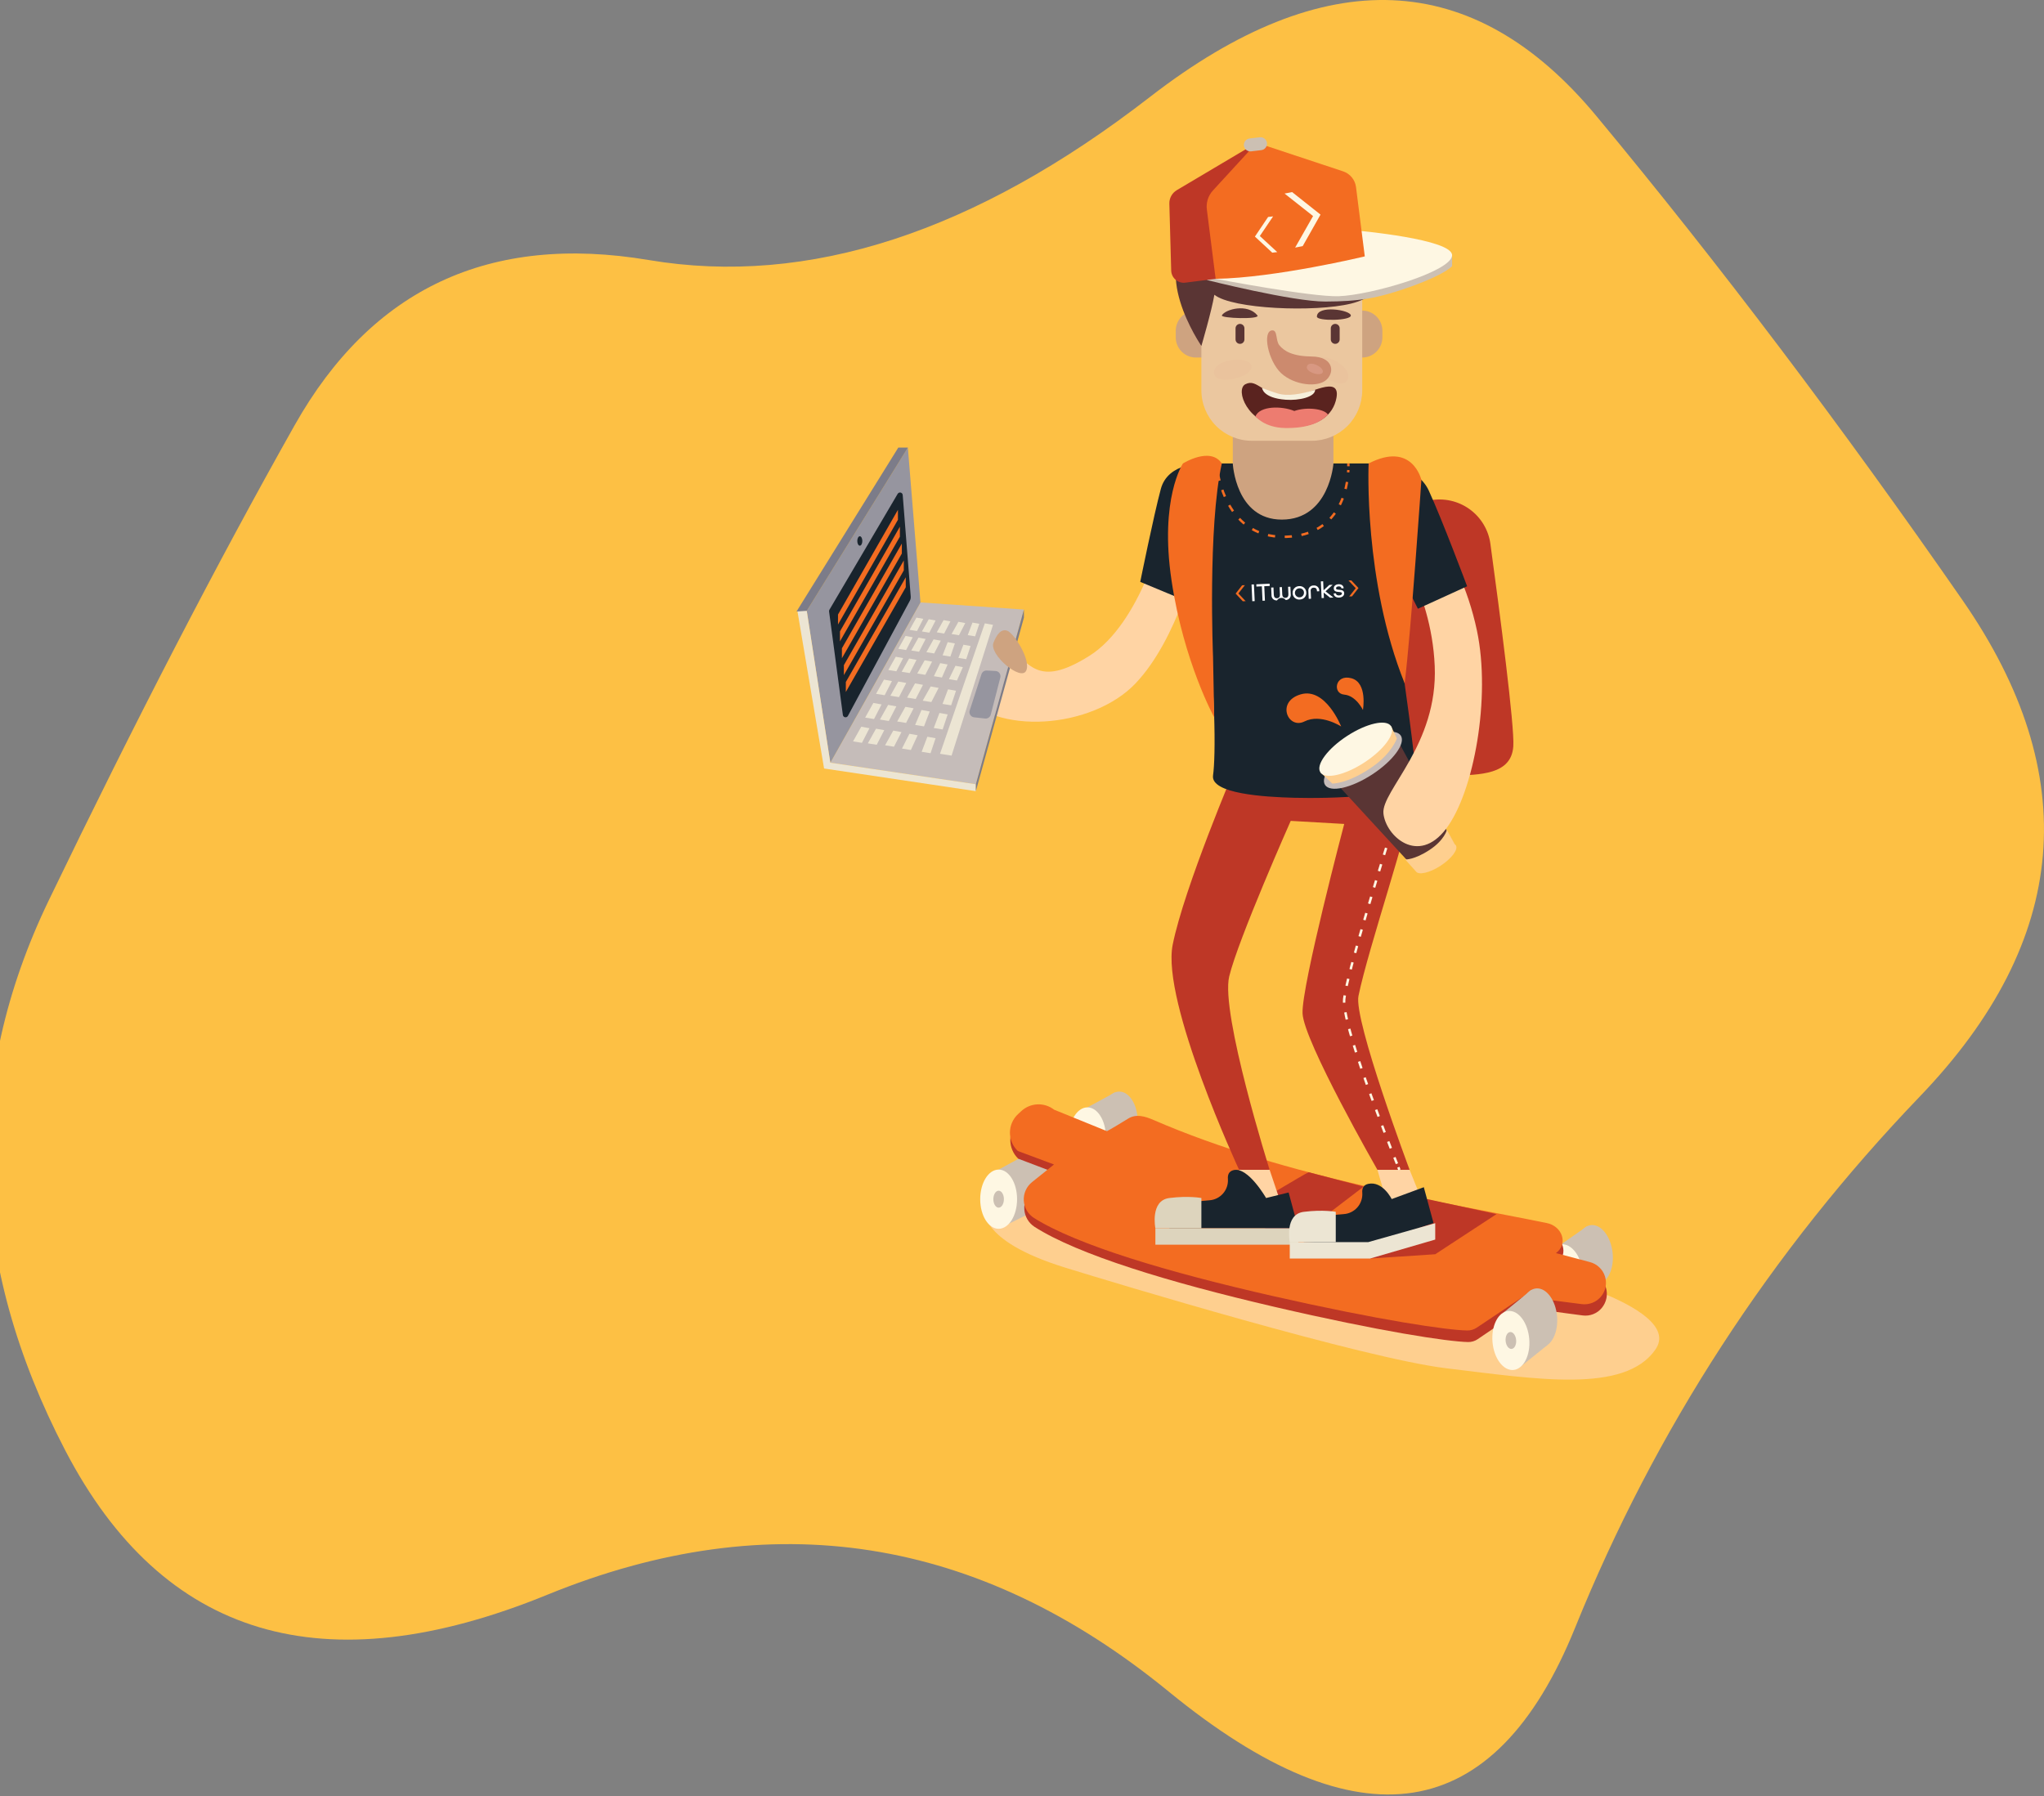 <svg width="834" height="733" viewBox="0 0 834 733" fill="none" xmlns="http://www.w3.org/2000/svg">
<rect x="0" y="0" width="834" height="733" fill="#808080" stroke="none"/>
<path d="M783.412 447.382C722.359 511.006 675.444 583.306 642.668 664.282C609.892 745.258 554.623 753.934 476.86 690.31C399.097 626.686 314.587 613.511 223.328 650.786C132.069 688.06 66.517 668.459 26.672 591.982C-13.173 515.504 -15.423 440.634 19.924 367.37C55.271 294.106 88.689 229.518 120.18 173.606C151.671 117.694 199.871 95.2 264.78 106.126C329.689 117.051 397.812 94.879 469.148 39.61C540.484 -15.66 601.216 -13.089 651.344 47.322C701.472 107.732 751.279 173.606 800.764 244.942C850.249 316.278 844.465 383.758 783.412 447.382Z" fill="#FDC044"/>
<g clip-path="url(#clip0_451_2)">
<path d="M401.89 493.109C401.89 493.109 398.188 505.991 434.447 517.241C454.936 523.599 556.731 554.383 590.277 558.391C626.567 562.727 662.934 568.889 675.476 550.688C688.018 532.487 619.16 516.816 619.16 516.816C619.16 516.816 404.544 464.75 401.89 493.109Z" fill="#FECF8F"/>
<path d="M657.966 511.11C658.716 517.741 655.979 523.494 651.851 523.961C647.723 524.428 643.768 519.432 643.017 512.802C642.265 506.171 645.004 500.418 649.132 499.951C653.26 499.484 657.215 504.48 657.966 511.11Z" fill="#CCC0B3"/>
<path d="M647.475 500.455L636.957 507.812L639.676 531.822L651.85 523.962L647.475 500.455Z" fill="#CCC0B3"/>
<path d="M645.792 518.97C646.542 525.6 643.805 531.353 639.676 531.82C635.548 532.287 631.594 527.291 630.843 520.66C630.092 514.03 632.829 508.276 636.957 507.809C641.085 507.342 645.041 512.341 645.792 518.97Z" fill="#FEF7E3"/>
<path d="M638.71 523.249C639.893 523.116 640.677 521.468 640.462 519.569C640.247 517.671 639.114 516.24 637.932 516.373C636.749 516.507 635.965 518.155 636.18 520.054C636.395 521.952 637.528 523.383 638.71 523.249Z" fill="#CCC0B3"/>
<path d="M420.45 495.009C424.604 495.009 427.972 489.599 427.972 482.927C427.972 476.254 424.604 470.845 420.45 470.845C416.295 470.845 412.928 476.254 412.928 482.927C412.928 489.599 416.295 495.009 420.45 495.009Z" fill="#CCC0B3"/>
<path d="M418.748 471.159L407.469 477.287V501.451L420.449 495.009L418.748 471.159Z" fill="#CCC0B3"/>
<path d="M407.469 501.451C411.623 501.451 414.991 496.041 414.991 489.369C414.991 482.696 411.623 477.287 407.469 477.287C403.315 477.287 399.947 482.696 399.947 489.369C399.947 496.041 403.315 501.451 407.469 501.451Z" fill="#FEF7E3"/>
<path d="M409.618 489.369C409.618 491.279 408.654 492.829 407.465 492.829C406.275 492.829 405.311 491.279 405.311 489.369C405.311 487.458 406.275 485.909 407.465 485.909C408.655 485.909 409.618 487.457 409.618 489.369Z" fill="#CCC0B3"/>
<path d="M456.678 469.622C460.832 469.622 464.2 464.213 464.2 457.54C464.2 450.867 460.832 445.458 456.678 445.458C452.524 445.458 449.156 450.867 449.156 457.54C449.156 464.213 452.524 469.622 456.678 469.622Z" fill="#CCC0B3"/>
<path d="M454.976 445.772L443.697 451.9V476.064L456.679 469.622L454.976 445.772Z" fill="#CCC0B3"/>
<path d="M443.696 476.064C447.85 476.064 451.218 470.655 451.218 463.982C451.218 457.309 447.85 451.9 443.696 451.9C439.542 451.9 436.174 457.309 436.174 463.982C436.174 470.655 439.542 476.064 443.696 476.064Z" fill="#FEF7E3"/>
<path d="M445.851 463.981C445.851 465.893 444.887 467.441 443.697 467.441C442.508 467.441 441.543 465.893 441.543 463.981C441.543 462.07 442.508 460.521 443.697 460.521C444.887 460.521 445.851 462.071 445.851 463.981Z" fill="#CCC0B3"/>
<path d="M421.284 485.775C420.161 486.702 419.273 487.88 418.692 489.213C418.11 490.547 417.851 491.999 417.937 493.452C418.022 494.904 418.449 496.316 419.183 497.573C419.916 498.829 420.936 499.895 422.159 500.684C439.876 511.995 476.834 523.261 519.878 533.272C563.426 543.401 590.705 547.489 598.995 547.667C600.391 547.699 601.762 547.294 602.917 546.509L621.853 533.637L645.763 536.81C647.224 537.003 648.711 536.82 650.082 536.278C651.452 535.736 652.662 534.854 653.597 533.714V533.714C654.543 532.562 655.187 531.192 655.471 529.728C655.755 528.264 655.67 526.753 655.223 525.33C654.776 523.908 653.981 522.619 652.911 521.581C651.84 520.542 650.528 519.786 649.092 519.382L635.196 515.625C640.325 511.765 637.721 504.458 631.452 503.144C591.3 494.73 525.568 484.302 470.833 460.074C467.357 458.536 463.736 457.449 460.518 459.462C452.957 464.183 451.832 464.682 451.832 464.682L430.223 455.721C428.301 454.191 425.892 453.405 423.437 453.508C420.982 453.611 418.647 454.595 416.86 456.281L415.529 457.532C414.493 458.518 413.666 459.702 413.099 461.014C412.532 462.327 412.236 463.74 412.229 465.169C412.221 466.599 412.503 468.015 413.057 469.333C413.611 470.651 414.425 471.844 415.452 472.839L430.245 478.463L421.284 485.775Z" fill="#BE3726"/>
<path d="M421.09 482.405C419.968 483.304 419.078 484.459 418.493 485.772C417.909 487.085 417.647 488.519 417.73 489.954C417.813 491.389 418.239 492.784 418.971 494.021C419.703 495.258 420.721 496.302 421.939 497.066C439.628 508.157 476.551 519.17 519.562 528.937C563.075 538.818 590.338 542.789 598.623 542.95C600.018 542.977 601.387 542.576 602.546 541.8L621.498 529.116L645.394 532.193C646.853 532.38 648.335 532.198 649.704 531.663C651.073 531.128 652.286 530.257 653.23 529.13C654.177 528 654.823 526.65 655.109 525.204C655.394 523.757 655.31 522.263 654.864 520.858C654.417 519.453 653.623 518.184 652.555 517.167C651.487 516.151 650.179 515.42 648.754 515.043L634.869 511.374C640.003 507.566 637.414 500.388 631.149 499.108C591.028 490.906 525.34 480.769 470.668 457.042C467.199 455.536 463.581 454.477 460.36 456.459C452.79 461.116 451.667 461.608 451.667 461.608L430.082 452.836C428.149 451.334 425.745 450.567 423.298 450.672C420.851 450.778 418.522 451.748 416.725 453.411L415.392 454.646C414.357 455.604 413.528 456.764 412.959 458.055C412.389 459.346 412.09 460.739 412.08 462.15C412.071 463.56 412.35 464.958 412.902 466.257C413.454 467.555 414.266 468.727 415.288 469.699L430.066 475.203L421.09 482.405Z" fill="#F36C21"/>
<path d="M533.934 478.364C533.609 478.278 504.891 495.458 504.891 495.458L520.048 503.207L529.741 504.596L556.383 484.247L533.934 478.364Z" fill="#BE3726"/>
<path d="M559.062 513.579L585.606 511.838L610.618 495.456L582.263 489.322L559.062 513.579Z" fill="#BE3726"/>
<path d="M511.385 218.239C511.385 218.239 515.011 299.299 518.918 304.18C522.825 309.062 581.807 317.096 592.769 316.593C603.731 316.089 616.63 316.296 617.465 304.598C618.04 296.561 611.973 250.175 608.119 221.936C607.734 219.111 606.775 216.395 605.302 213.954C603.83 211.512 601.874 209.397 599.554 207.738C597.235 206.079 594.601 204.911 591.814 204.305C589.027 203.699 586.145 203.668 583.345 204.214L511.385 218.239Z" fill="#BE3726"/>
<path d="M575.155 477.389L579.962 489.322L573.273 497.635L566.864 494.086L562.023 477.389L568.536 471.9L575.155 477.389Z" fill="#FFD4A4"/>
<path d="M518.039 477.389L522.693 491.229L509.108 493.109L505.58 477.389L510.571 469.923L518.039 477.389Z" fill="#FFD4A4"/>
<path d="M504.169 312.845C504.169 312.845 483.176 362.141 478.481 385.535C473.786 408.929 505.581 477.389 505.581 477.389H518.04C518.04 477.389 497.942 413.525 501.54 398.486C505.138 383.446 526.644 334.986 526.644 334.986L548.472 336.239C548.472 336.239 531.05 402.249 531.47 413.525C531.89 424.801 562.023 477.389 562.023 477.389H575.155C575.155 477.389 552.256 416.276 554.29 406.423C558.429 386.37 574.954 338.468 576.2 325.637C577.446 312.806 570.379 307.832 570.379 307.832L504.169 312.845Z" fill="#BE3726"/>
<path d="M475.064 214.942C475.064 214.942 465.764 254.312 444.445 267.674C423.126 281.036 419.782 270.871 409.75 261.544C399.717 252.217 376.727 263.914 391.357 282.296C405.988 300.678 445.699 297.335 463.256 278.953C480.813 260.572 488.523 226.319 488.523 226.319L475.064 214.942Z" fill="#FFD4A4"/>
<path d="M537.064 217.472L512.88 214.547C508.003 214.547 503.006 195.267 503.006 189.14V166.844C503.006 160.717 506.96 155.751 511.837 155.751H535.242C540.119 155.751 544.073 160.717 544.073 166.844V189.14C544.075 195.267 541.94 217.472 537.064 217.472Z" fill="#CEA380"/>
<path d="M494.767 126.741H487.973C483.423 126.741 479.734 130.427 479.734 134.975V137.669C479.734 142.216 483.423 145.903 487.973 145.903H494.767C499.317 145.903 503.005 142.216 503.005 137.669V134.975C503.005 130.427 499.317 126.741 494.767 126.741Z" fill="#CEA380"/>
<path d="M555.806 126.741H549.012C544.462 126.741 540.773 130.427 540.773 134.975V137.669C540.773 142.216 544.462 145.903 549.012 145.903H555.806C560.356 145.903 564.045 142.216 564.045 137.669V134.975C564.045 130.427 560.356 126.741 555.806 126.741Z" fill="#CEA380"/>
<path d="M500.413 94.233H545.601C548.311 94.233 550.91 95.309 552.827 97.224C554.743 99.14 555.82 101.737 555.82 104.446V159.282C555.82 161.986 555.287 164.664 554.252 167.162C553.216 169.661 551.699 171.931 549.785 173.843C547.872 175.755 545.601 177.271 543.101 178.306C540.601 179.341 537.922 179.874 535.216 179.874H510.796C505.332 179.874 500.092 177.704 496.228 173.843C492.364 169.981 490.193 164.744 490.193 159.283V104.446C490.193 103.105 490.458 101.777 490.971 100.537C491.485 99.298 492.238 98.172 493.187 97.224C494.136 96.276 495.262 95.523 496.502 95.01C497.742 94.497 499.071 94.233 500.413 94.233V94.233Z" fill="#EBC79F"/>
<path d="M490.194 141.171C490.194 141.171 494.374 126.967 495.489 120.284C502.735 126.132 536.455 127.525 551.225 123.904C565.994 120.284 572.404 106.637 572.404 106.637C572.404 106.637 566.83 103.295 561.257 103.713C564.194 102.371 566.523 99.98 567.787 97.01C567.787 97.01 559.585 98.56 555.823 97.446C552.061 96.332 509.981 82.685 488.801 95.497C467.622 108.308 490.194 141.171 490.194 141.171Z" fill="#5A3534"/>
<path d="M498.553 128.696C497.877 129.914 514.459 130.441 513.044 128.696C509.004 123.716 499.947 126.19 498.553 128.696Z" fill="#5A3534"/>
<path d="M537.326 129.206C537.307 131.129 551.449 130.922 551.171 128.694C550.892 126.466 537.375 124.348 537.326 129.206Z" fill="#5A3534"/>
<path d="M505.942 140.322C505.462 140.322 505.001 140.131 504.661 139.792C504.322 139.452 504.131 138.992 504.131 138.512V133.987C504.131 133.749 504.177 133.513 504.268 133.294C504.359 133.074 504.493 132.874 504.661 132.706C504.829 132.538 505.029 132.405 505.249 132.314C505.469 132.223 505.704 132.176 505.942 132.176V132.176C506.18 132.176 506.416 132.223 506.636 132.314C506.855 132.405 507.055 132.538 507.223 132.706C507.391 132.874 507.525 133.074 507.616 133.294C507.707 133.513 507.754 133.749 507.754 133.987V138.512C507.754 138.75 507.707 138.985 507.616 139.205C507.525 139.424 507.391 139.624 507.223 139.792C507.055 139.96 506.855 140.094 506.635 140.185C506.416 140.276 506.18 140.322 505.942 140.322V140.322Z" fill="#5A3534"/>
<path d="M544.804 140.322C544.323 140.322 543.862 140.131 543.523 139.792C543.183 139.452 542.992 138.992 542.992 138.512V133.987C542.992 133.749 543.039 133.513 543.13 133.294C543.221 133.074 543.354 132.874 543.522 132.706C543.691 132.538 543.89 132.405 544.11 132.314C544.33 132.223 544.566 132.176 544.804 132.176V132.176C545.041 132.176 545.277 132.223 545.497 132.314C545.717 132.405 545.916 132.538 546.085 132.706C546.253 132.874 546.386 133.074 546.477 133.294C546.568 133.513 546.615 133.749 546.615 133.987V138.512C546.615 138.992 546.424 139.452 546.084 139.792C545.745 140.131 545.284 140.322 544.804 140.322Z" fill="#5A3534"/>
<path d="M495.489 152.858C496.625 157.212 511.271 154.045 510.628 149.414C509.986 144.782 493.815 146.452 495.489 152.858Z" fill="#EAC39D"/>
<path d="M537.148 147.217C534.861 151.266 547.319 160.064 549.827 154.929C552.336 149.794 539.608 142.87 537.148 147.217Z" fill="#EAC39D"/>
<path d="M508.146 156.795C503.843 158.981 508.957 173.096 523.054 174.157C537.802 175.269 544.023 169.327 545.306 162.369C547.115 152.558 533.394 161.352 528.211 161.547C514.785 162.051 513.335 154.16 508.146 156.795Z" fill="#5A231F"/>
<path d="M514.963 158.297C514.963 158.297 516.954 159.151 521.111 160.504C525.228 161.844 530.789 160.898 536.603 159.057C536.624 161.984 530.12 163.534 524.611 163.127C515.12 162.421 514.963 158.297 514.963 158.297Z" fill="#F6EFDB"/>
<path d="M512.246 169.905C512.246 169.905 515.861 174.524 524.326 174.664C532.791 174.803 538.511 172.819 541.843 169.197C540.32 166.772 533.065 165.969 528.112 167.713C522.987 165.596 514.061 165.565 512.246 169.905Z" fill="#ED7C70"/>
<path d="M519.1 134.816C514.924 135.047 517.391 147.277 522.715 152.262C528.038 157.247 537.901 158.346 541.388 154.821C544.876 151.296 543.405 145.591 535.408 145.496C527.411 145.401 524.021 143.334 522.019 140.91C520.41 138.957 521.371 134.687 519.1 134.816Z" fill="#CC8A6E"/>
<path d="M533.317 149.334C532.226 151.811 539.077 153.876 539.723 151.9C540.37 149.925 534.407 146.857 533.317 149.334Z" fill="#D89882"/>
<path d="M492.348 114.246C492.348 114.246 527.381 123.107 540.775 123.058C554.168 123.009 561.889 121.906 575.748 116.931C590.1 111.778 592.492 108.575 592.492 108.575V104.244L552.414 110.805L500.091 111.5L492.348 114.246Z" fill="#CCC0B3"/>
<path d="M496.01 113.782C496.01 113.782 535.055 121.256 546.225 120.877C559.325 120.432 592.071 110.91 592.487 104.244C592.902 97.577 553.436 94.072 553.436 94.072L496.01 113.782Z" fill="#FEF7E3"/>
<path d="M496.01 113.782L483.646 115.348C482.936 115.438 482.215 115.378 481.529 115.173C480.844 114.967 480.209 114.621 479.665 114.155C479.122 113.69 478.682 113.116 478.374 112.471C478.066 111.825 477.896 111.122 477.877 110.407L477.123 83.123C477.093 82.014 477.359 80.917 477.895 79.946C478.43 78.975 479.216 78.164 480.17 77.597L512.777 58.248L496.01 113.782Z" fill="#BE3726"/>
<path d="M556.865 104.627C556.865 104.627 520.369 113.408 496.011 113.782L492.424 85.483C492.248 84.094 492.377 82.683 492.801 81.349C493.226 80.015 493.936 78.789 494.883 77.757L512.778 58.247L548.001 69.918C549.397 70.38 550.634 71.228 551.569 72.364C552.504 73.499 553.098 74.876 553.283 76.334L556.865 104.627Z" fill="#F36C21"/>
<path d="M514.632 61.273L510.481 61.763C509.784 61.844 509.084 61.646 508.534 61.212C507.984 60.778 507.628 60.143 507.546 59.447V59.447C507.505 59.102 507.532 58.752 507.627 58.418C507.721 58.084 507.88 57.771 508.096 57.498C508.311 57.226 508.578 56.998 508.881 56.828C509.184 56.659 509.518 56.55 509.863 56.51L514.014 56.02C514.711 55.938 515.412 56.136 515.964 56.57C516.515 57.004 516.871 57.639 516.954 58.336V58.336C516.995 58.681 516.967 59.031 516.872 59.366C516.777 59.7 516.618 60.013 516.402 60.285C516.186 60.558 515.919 60.786 515.615 60.955C515.312 61.125 514.977 61.233 514.632 61.273V61.273Z" fill="#CCC0B3"/>
<path d="M528.444 101.042L531.532 100.439L538.803 87.576L527.222 78.39L524.135 78.993L535.765 88.168L528.444 101.042Z" fill="#FEF7E3"/>
<path d="M519.458 88.303L517.417 88.54L512.033 96.549L519.11 103.113L521.151 102.877L514.042 96.316L519.458 88.303Z" fill="#FEF7E3"/>
<path d="M503.007 189.14C503.007 189.14 504.127 212.041 523.008 212.041C542.419 212.041 544.075 189.14 544.075 189.14H560.002C560.002 189.14 577.977 307.158 577.559 316.414C577.14 325.671 540.675 325.869 528.184 325.561C515.693 325.254 493.853 323.869 494.949 316.414C496.046 308.96 496.178 280.585 491.371 244.068C490.513 237.552 484.806 219.323 483.785 214.129C479.58 192.69 488.523 189.14 488.523 189.14H503.007Z" fill="#19242D"/>
<path d="M511.639 238.486L510.654 238.53L510.962 245.343L511.946 245.299L511.639 238.486Z" fill="white"/>
<path d="M512.643 239.368L514.867 239.268L515.133 245.155L516.118 245.111L515.852 239.224L518.076 239.123L518.033 238.198L512.602 238.442L512.643 239.368Z" fill="white"/>
<path d="M525.705 242.488C525.747 243.398 525.314 243.94 524.521 243.975C523.727 244.011 523.225 243.498 523.185 242.602L523.048 239.577L522.113 239.62L522.25 242.644C522.29 243.54 521.843 244.096 521.054 244.132C520.265 244.167 519.78 243.669 519.741 242.757L519.604 239.732L518.668 239.775L518.805 242.799C518.782 243.098 518.825 243.398 518.93 243.679C519.035 243.96 519.2 244.214 519.413 244.425C519.626 244.636 519.882 244.798 520.164 244.9C520.445 245.003 520.746 245.042 521.045 245.017C521.227 244.715 521.482 244.463 521.785 244.283C522.089 244.103 522.432 244 522.785 243.984C523.138 243.968 523.489 244.04 523.807 244.192C524.126 244.344 524.402 244.572 524.611 244.857C524.911 244.855 525.207 244.788 525.478 244.661C525.75 244.534 525.99 244.349 526.183 244.12C526.377 243.891 526.518 243.622 526.597 243.333C526.676 243.044 526.691 242.741 526.642 242.446L526.506 239.421L525.57 239.464L525.705 242.488Z" fill="white"/>
<path d="M530.081 239.189C529.556 239.207 529.046 239.363 528.601 239.641C528.204 239.899 527.884 240.258 527.673 240.682C527.463 241.106 527.371 241.579 527.406 242.051C527.414 242.418 527.497 242.779 527.651 243.113C527.805 243.447 528.025 243.745 528.3 243.99C528.574 244.234 528.895 244.42 529.244 244.535C529.593 244.651 529.962 244.693 530.328 244.66C530.63 244.647 530.928 244.591 531.214 244.493C531.77 244.309 532.249 243.943 532.573 243.454C532.897 242.965 533.047 242.382 533 241.798C532.992 241.431 532.909 241.07 532.755 240.736C532.602 240.403 532.381 240.104 532.107 239.86C531.834 239.615 531.512 239.429 531.164 239.314C530.815 239.198 530.446 239.156 530.081 239.189V239.189ZM532.055 241.841C532.072 242.208 531.979 242.571 531.789 242.884C531.599 243.198 531.321 243.448 530.988 243.604C530.656 243.759 530.285 243.812 529.922 243.757C529.56 243.701 529.222 243.539 528.951 243.292C528.681 243.044 528.49 242.722 528.402 242.366C528.315 242.01 528.336 241.636 528.461 241.291C528.587 240.947 528.812 240.647 529.108 240.431C529.404 240.214 529.757 240.09 530.124 240.074C530.369 240.053 530.616 240.083 530.849 240.162C531.082 240.241 531.297 240.367 531.478 240.534C531.66 240.7 531.805 240.902 531.904 241.127C532.003 241.352 532.055 241.595 532.055 241.841V241.841Z" fill="white"/>
<path d="M543.746 238.645L542.393 238.706L540.042 240.882L539.877 237.213L538.941 237.255L539.249 244.068L540.184 244.026L540.085 241.824L542.717 243.912L544.075 243.851L540.847 241.316L543.746 238.645Z" fill="white"/>
<path d="M507.951 238.798L506.808 238.849L504.168 242.236L507.102 245.371L508.246 245.32L505.297 242.185L507.951 238.798Z" fill="#F36C21"/>
<path d="M551.357 236.841L550.213 236.893L553.163 240.027L550.507 243.414L551.651 243.363L554.291 239.976L551.357 236.841Z" fill="#F36C21"/>
<path d="M535.971 238.926C535.67 238.913 535.369 238.968 535.091 239.085C534.812 239.202 534.563 239.378 534.361 239.603C534.159 239.827 534.008 240.093 533.921 240.381C533.833 240.67 533.81 240.975 533.853 241.273L533.993 244.374L534.937 244.331L534.796 241.231C534.761 241.055 534.766 240.873 534.811 240.699C534.856 240.525 534.941 240.364 535.058 240.227C535.175 240.091 535.322 239.983 535.487 239.912C535.653 239.841 535.832 239.809 536.012 239.818C536.847 239.78 537.309 240.229 537.349 241.116L537.359 241.322L538.292 241.279L538.282 241.084C538.3 240.783 538.251 240.481 538.139 240.201C538.027 239.921 537.855 239.669 537.634 239.463C537.413 239.257 537.15 239.102 536.863 239.009C536.575 238.916 536.271 238.888 535.971 238.926V238.926Z" fill="white"/>
<path d="M546.393 240.677C545.621 240.613 545.154 240.553 545.134 240.123C545.112 239.631 545.508 239.319 546.194 239.288C546.816 239.259 547.267 239.539 547.315 239.982L547.329 240.104L548.242 240.063L548.233 239.929C548.168 238.972 547.329 238.364 546.147 238.418C544.941 238.472 544.162 239.173 544.206 240.164C544.262 241.407 545.382 241.499 546.281 241.572C547.045 241.634 547.517 241.694 547.533 242.122C547.555 242.633 547.115 242.958 546.353 242.993C545.643 243.025 545.171 242.745 545.117 242.264L545.105 242.141L544.168 242.183L544.18 242.318C544.257 243.297 545.151 243.918 546.399 243.862C547.662 243.804 548.513 243.071 548.468 242.079C548.415 240.843 547.294 240.754 546.393 240.677Z" fill="white"/>
<path d="M490.648 189.14C490.648 189.14 476.575 188.646 473.649 199.508C470.722 210.369 465.246 237.454 465.246 237.454L485.396 245.84L496.374 210.973L490.648 189.14Z" fill="#19242D"/>
<path d="M525.784 486.633L529.74 501.255H477.121V491.228L493.489 489.816C495.631 489.659 497.623 488.663 499.033 487.044C500.444 485.426 501.157 483.316 501.018 481.174C500.863 479.413 501.404 477.926 503.431 477.481C509.318 476.189 516.592 488.894 516.592 488.894L525.784 486.633Z" fill="#19242D"/>
<path d="M529.74 501.255H471.422V507.94H529.74V501.255Z" fill="#DDD4BD"/>
<path d="M471.422 501.255C471.422 501.255 469.169 489.902 477.121 488.894C485.073 487.886 490.193 488.894 490.193 488.894V501.255H471.422Z" fill="#DDD4BD"/>
<path d="M580.952 484.482L584.909 499.104L558.429 507.939L531.949 506.895V496.868L548.317 495.456C550.459 495.299 552.452 494.303 553.862 492.684C555.272 491.066 555.985 488.956 555.846 486.814C555.692 485.053 556.232 483.566 558.259 483.121C564.146 481.829 567.847 489.322 567.847 489.322L580.952 484.482Z" fill="#19242D"/>
<path d="M585.606 499.166V505.85L559.063 513.579H526.252V506.895H558.26L585.606 499.166Z" fill="#ECE5D3"/>
<path d="M526.252 506.895C526.252 506.895 523.999 495.541 531.95 494.534C539.901 493.526 545.023 494.534 545.023 494.534V506.895H526.252Z" fill="#ECE5D3"/>
<path d="M570.994 328.72L570.645 329.82" stroke="#FEF7E3" stroke-miterlimit="10"/>
<path d="M569.721 332.743C565.099 347.416 549.421 397.711 548.472 407.677C547.498 417.92 565.495 463.665 569.987 474.894" stroke="#FEF7E3" stroke-miterlimit="10" stroke-dasharray="2.98 3.97"/>
<path d="M570.559 476.319C570.84 477.013 570.992 477.389 570.992 477.389" stroke="#FEF7E3" stroke-miterlimit="10"/>
<path d="M541.041 315.11L578.498 355.814L593.583 344.98L567.933 297.769L541.041 315.11Z" fill="#5A3534"/>
<path d="M571.558 300.179C573.644 303.375 568.421 310.478 559.888 316.044C551.355 321.61 542.746 323.532 540.658 320.335C538.571 317.139 543.796 310.036 552.329 304.47C560.862 298.904 569.471 296.983 571.558 300.179Z" fill="#C6BCB9"/>
<path d="M538.734 315.165L543.601 319.762C543.601 319.762 550.173 319.897 560.337 312.674C567.931 307.278 569.965 301.357 569.965 301.357L567.597 296.34L550.264 309.566L538.734 315.165Z" fill="#FECF8F"/>
<path d="M556.696 311.157C564.666 305.957 569.547 299.322 567.597 296.337C565.647 293.352 557.605 295.146 549.635 300.345C541.664 305.545 536.784 312.18 538.734 315.165C540.683 318.15 548.725 316.356 556.696 311.157Z" fill="#FEF7E3"/>
<path d="M594.014 344.952C593.897 344.783 593.745 344.64 593.568 344.534L593.581 344.522L590.368 338.665C590.368 338.665 589.384 342.813 583.339 346.808C577.016 350.985 573.354 350.734 573.354 350.734L577.704 355.592C578.785 357.249 583.315 356.209 587.823 353.276C592.331 350.342 595.096 346.61 594.014 344.952Z" fill="#FECF8F"/>
<path d="M566.273 217.472C566.273 217.472 584.029 239.613 585.4 271.78C586.772 303.948 563.562 322.748 564.471 331.938C565.381 341.128 578.639 353.244 590.039 338.205C601.438 323.165 608.37 284.62 602.637 257.389C595.112 221.647 573.737 202.85 573.737 202.85L566.273 217.472Z" fill="#FFD4A4"/>
<path d="M560.002 189.14C560.002 189.14 577.559 188.425 582.994 200.233C588.429 212.041 598.62 239.248 598.62 239.248L578.537 248.417L557.664 206.829L560.002 189.14Z" fill="#19242D"/>
<path d="M556.109 289.729C556.109 289.729 553.35 283.88 548.473 283.462C543.596 283.045 544.711 274.971 551.398 276.778C558.086 278.585 556.109 289.729 556.109 289.729Z" fill="#F36C21"/>
<path d="M547.227 296.468C547.227 296.468 538.937 291.055 532.242 294.419C525.546 297.782 520.522 286.36 530.697 283.361C540.872 280.361 547.227 296.468 547.227 296.468Z" fill="#F36C21"/>
<path d="M375.575 245.839L417.784 248.754L398.188 320.036L338.79 311.245L375.575 245.839Z" fill="#C5BCB9"/>
<path d="M338.79 311.245L329.176 249.266L370.428 182.666L375.575 245.839L338.79 311.245Z" fill="#96959F"/>
<path d="M338.791 311.245L329.176 249.266L325.286 248.882L336.241 313.611L398.168 322.862L398.188 320.036L338.791 311.245Z" fill="#ECE5D3"/>
<path d="M325 249.544L329.176 249.266L370.428 182.666H366.518L325 249.544Z" fill="#7C7C89"/>
<path d="M398.188 320.036L398.168 322.862L417.784 252.04V248.754L398.188 320.036Z" fill="#7C7C89"/>
<path d="M338.281 249.529L343.91 291.761C343.941 291.992 344.044 292.208 344.205 292.377C344.366 292.546 344.577 292.66 344.807 292.702C345.036 292.744 345.273 292.712 345.484 292.61C345.694 292.509 345.867 292.343 345.977 292.138L371.236 245.158C371.522 244.627 371.648 244.025 371.6 243.425L368.326 201.993C368.308 201.759 368.215 201.536 368.062 201.359C367.909 201.181 367.702 201.056 367.473 201.004C367.245 200.951 367.005 200.973 366.789 201.066C366.573 201.158 366.393 201.318 366.274 201.52L338.425 248.824C338.3 249.036 338.249 249.285 338.281 249.529V249.529Z" fill="#19242D"/>
<path d="M366.379 208.049L341.925 250.787V254.858L366.379 212.12V208.049Z" fill="#F36C21"/>
<path d="M367.178 214.932L342.724 257.67V261.741L367.178 219.003V214.932Z" fill="#F36C21"/>
<path d="M367.976 221.815L343.522 264.553V268.624L367.976 225.886V221.815Z" fill="#F36C21"/>
<path d="M368.775 228.698L344.321 271.435V275.507L368.775 232.769V228.698Z" fill="#F36C21"/>
<path d="M369.574 235.581L345.12 278.318V282.389L369.574 239.652V235.581Z" fill="#F36C21"/>
<path d="M348.062 302.548L351.691 303.133L354.763 297.168L351.413 296.561L348.062 302.548Z" fill="#ECE5D3"/>
<path d="M354.096 303.347L357.724 303.932L360.796 297.967L357.446 297.361L354.096 303.347Z" fill="#ECE5D3"/>
<path d="M361.133 304.135L364.76 304.72L367.832 298.755L364.482 298.148L361.133 304.135Z" fill="#ECE5D3"/>
<path d="M368.025 305.48L371.654 306.066L374.416 300.05L371.066 299.444L368.025 305.48Z" fill="#ECE5D3"/>
<path d="M376.061 306.798L379.688 307.383L381.733 301.253L378.383 300.646L376.061 306.798Z" fill="#ECE5D3"/>
<path d="M383.547 307.605L388.265 308.365L405.168 254.989L401.818 254.382L383.547 307.605Z" fill="#ECE5D3"/>
<path d="M352.998 292.84L356.626 293.425L359.698 287.46L356.348 286.854L352.998 292.84Z" fill="#ECE5D3"/>
<path d="M359.031 293.64L362.659 294.224L365.731 288.259L362.381 287.653L359.031 293.64Z" fill="#ECE5D3"/>
<path d="M366.07 294.427L369.698 295.013L372.77 289.048L369.42 288.441L366.07 294.427Z" fill="#ECE5D3"/>
<path d="M373.387 295.842L377.015 296.427L379.351 290.343L376.001 289.736L373.387 295.842Z" fill="#ECE5D3"/>
<path d="M380.996 297.091L384.624 297.676L386.67 291.546L383.32 290.939L380.996 297.091Z" fill="#ECE5D3"/>
<path d="M357.445 283.142L360.961 283.709L363.937 277.929L360.691 277.342L357.445 283.142Z" fill="#ECE5D3"/>
<path d="M363.291 283.916L366.806 284.483L369.783 278.703L366.538 278.116L363.291 283.916Z" fill="#ECE5D3"/>
<path d="M370.111 284.68L373.627 285.246L376.603 279.467L373.357 278.879L370.111 284.68Z" fill="#ECE5D3"/>
<path d="M376.488 285.935L380.004 286.502L382.981 280.722L379.735 280.135L376.488 285.935Z" fill="#ECE5D3"/>
<path d="M384.574 287.261L388.09 287.827L390.072 281.887L386.825 281.299L384.574 287.261Z" fill="#ECE5D3"/>
<path d="M362.453 273.421L365.731 273.949L368.507 268.56L365.48 268.012L362.453 273.421Z" fill="#ECE5D3"/>
<path d="M367.904 274.143L371.183 274.671L373.959 269.282L370.931 268.733L367.904 274.143Z" fill="#ECE5D3"/>
<path d="M374.262 274.854L377.54 275.383L380.316 269.993L377.289 269.445L374.262 274.854Z" fill="#ECE5D3"/>
<path d="M381.051 275.945L384.329 276.473L386.652 271.164L383.625 270.616L381.051 275.945Z" fill="#ECE5D3"/>
<path d="M387.184 277.17L390.462 277.698L392.877 272.251L389.85 271.702L387.184 277.17Z" fill="#ECE5D3"/>
<path d="M366.539 264.762L369.716 265.274L372.406 260.05L369.473 259.519L366.539 264.762Z" fill="#ECE5D3"/>
<path d="M371.822 265.462L374.999 265.974L377.69 260.751L374.756 260.219L371.822 265.462Z" fill="#ECE5D3"/>
<path d="M377.984 266.152L381.161 266.664L383.852 261.441L380.918 260.909L377.984 266.152Z" fill="#ECE5D3"/>
<path d="M384.598 267.423L387.775 267.936L389.615 262.575L386.682 262.044L384.598 267.423Z" fill="#ECE5D3"/>
<path d="M391.057 268.484L394.234 268.997L396.025 263.628L393.091 263.097L391.057 268.484Z" fill="#ECE5D3"/>
<path d="M371.135 257.028L374.157 257.515L376.717 252.545L373.926 252.04L371.135 257.028Z" fill="#ECE5D3"/>
<path d="M376.162 257.694L379.185 258.182L381.745 253.212L378.954 252.706L376.162 257.694Z" fill="#ECE5D3"/>
<path d="M382.213 258.05L385.235 258.538L387.795 253.567L385.004 253.063L382.213 258.05Z" fill="#ECE5D3"/>
<path d="M388.264 258.739L391.287 259.227L393.847 254.256L391.055 253.751L388.264 258.739Z" fill="#ECE5D3"/>
<path d="M394.852 259.192L397.875 259.679L399.579 254.571L396.787 254.065L394.852 259.192Z" fill="#ECE5D3"/>
<path d="M400.463 275.111L395.663 289.932C395.565 290.235 395.535 290.556 395.577 290.872C395.618 291.187 395.729 291.49 395.902 291.757C396.075 292.025 396.305 292.25 396.576 292.418C396.847 292.585 397.152 292.69 397.469 292.725L401.941 293.219C402.455 293.277 402.973 293.147 403.399 292.854C403.824 292.56 404.13 292.123 404.259 291.622L408.156 276.492C408.236 276.184 408.245 275.862 408.185 275.55C408.125 275.238 407.996 274.943 407.807 274.687C407.619 274.431 407.376 274.22 407.096 274.069C406.816 273.918 406.506 273.832 406.188 273.815L402.618 273.631C402.146 273.606 401.679 273.737 401.289 274.005C400.899 274.273 400.609 274.661 400.463 275.111V275.111Z" fill="#96959F"/>
<path d="M351.854 220.761C351.854 221.823 351.39 222.684 350.825 222.684C350.26 222.684 349.797 221.823 349.797 220.761C349.797 219.698 350.26 218.838 350.825 218.838C351.39 218.838 351.854 219.702 351.854 220.761Z" fill="#19242D"/>
<path d="M405.363 262.268C403.422 267.102 416.572 278.117 418.688 273.733C420.805 269.349 413.707 258.473 411.077 257.436C408.446 256.398 406.669 259.014 405.363 262.268Z" fill="#CEA380"/>
<path d="M482.659 189.14C482.659 189.14 473.033 203.449 478.007 236.841C482.982 270.233 495.423 292.72 495.423 292.72L494.948 268.011C494.948 268.011 492.765 214.993 498.533 189.14C493.851 182.085 482.659 189.14 482.659 189.14Z" fill="#F36C21"/>
<path d="M558.429 189.14C558.429 189.14 556.273 236.972 573.133 278.879C575.781 257.283 579.962 195.866 579.962 195.866C579.962 195.866 576.347 179.873 558.429 189.14Z" fill="#F36C21"/>
<path d="M496.371 189.14C496.371 189.14 496.395 189.556 496.48 190.29" stroke="#F36C21" stroke-miterlimit="10"/>
<path d="M496.939 193.283C498.526 201.677 504.355 219.834 525.064 219.042C546.913 218.206 549.822 198.989 550.145 191.812" stroke="#F36C21" stroke-miterlimit="10" stroke-dasharray="2.94 3.93"/>
<path d="M550.182 190.295C550.182 189.558 550.156 189.137 550.156 189.137" stroke="#F36C21" stroke-miterlimit="10"/>
<path d="M635.324 537.188C635.891 543.836 632.994 549.511 628.855 549.863C624.715 550.215 620.899 545.112 620.334 538.463C619.769 531.814 622.664 526.139 626.803 525.787C630.942 525.435 634.76 530.536 635.324 537.188Z" fill="#CCC0B3"/>
<path d="M624.749 526.445L613.629 535.517L619.598 558.381L631.321 548.948L624.749 526.445Z" fill="#CCC0B3"/>
<path d="M623.968 546.388C624.535 553.036 621.639 558.712 617.499 559.064C613.36 559.416 609.543 554.312 608.979 547.663C608.414 541.014 611.309 535.34 615.449 534.987C619.588 534.634 623.401 539.739 623.968 546.388Z" fill="#FEF7E3"/>
<path d="M618.621 546.843C618.783 548.747 617.953 550.372 616.767 550.471C615.581 550.57 614.489 549.11 614.327 547.206C614.165 545.301 614.994 543.677 616.181 543.577C617.368 543.478 618.459 544.939 618.621 546.843Z" fill="#CCC0B3"/>
</g>
<defs>
<clipPath id="clip0_451_2">
<rect width="352" height="507" fill="white" transform="translate(325 56)"/>
</clipPath>
</defs>
</svg>
